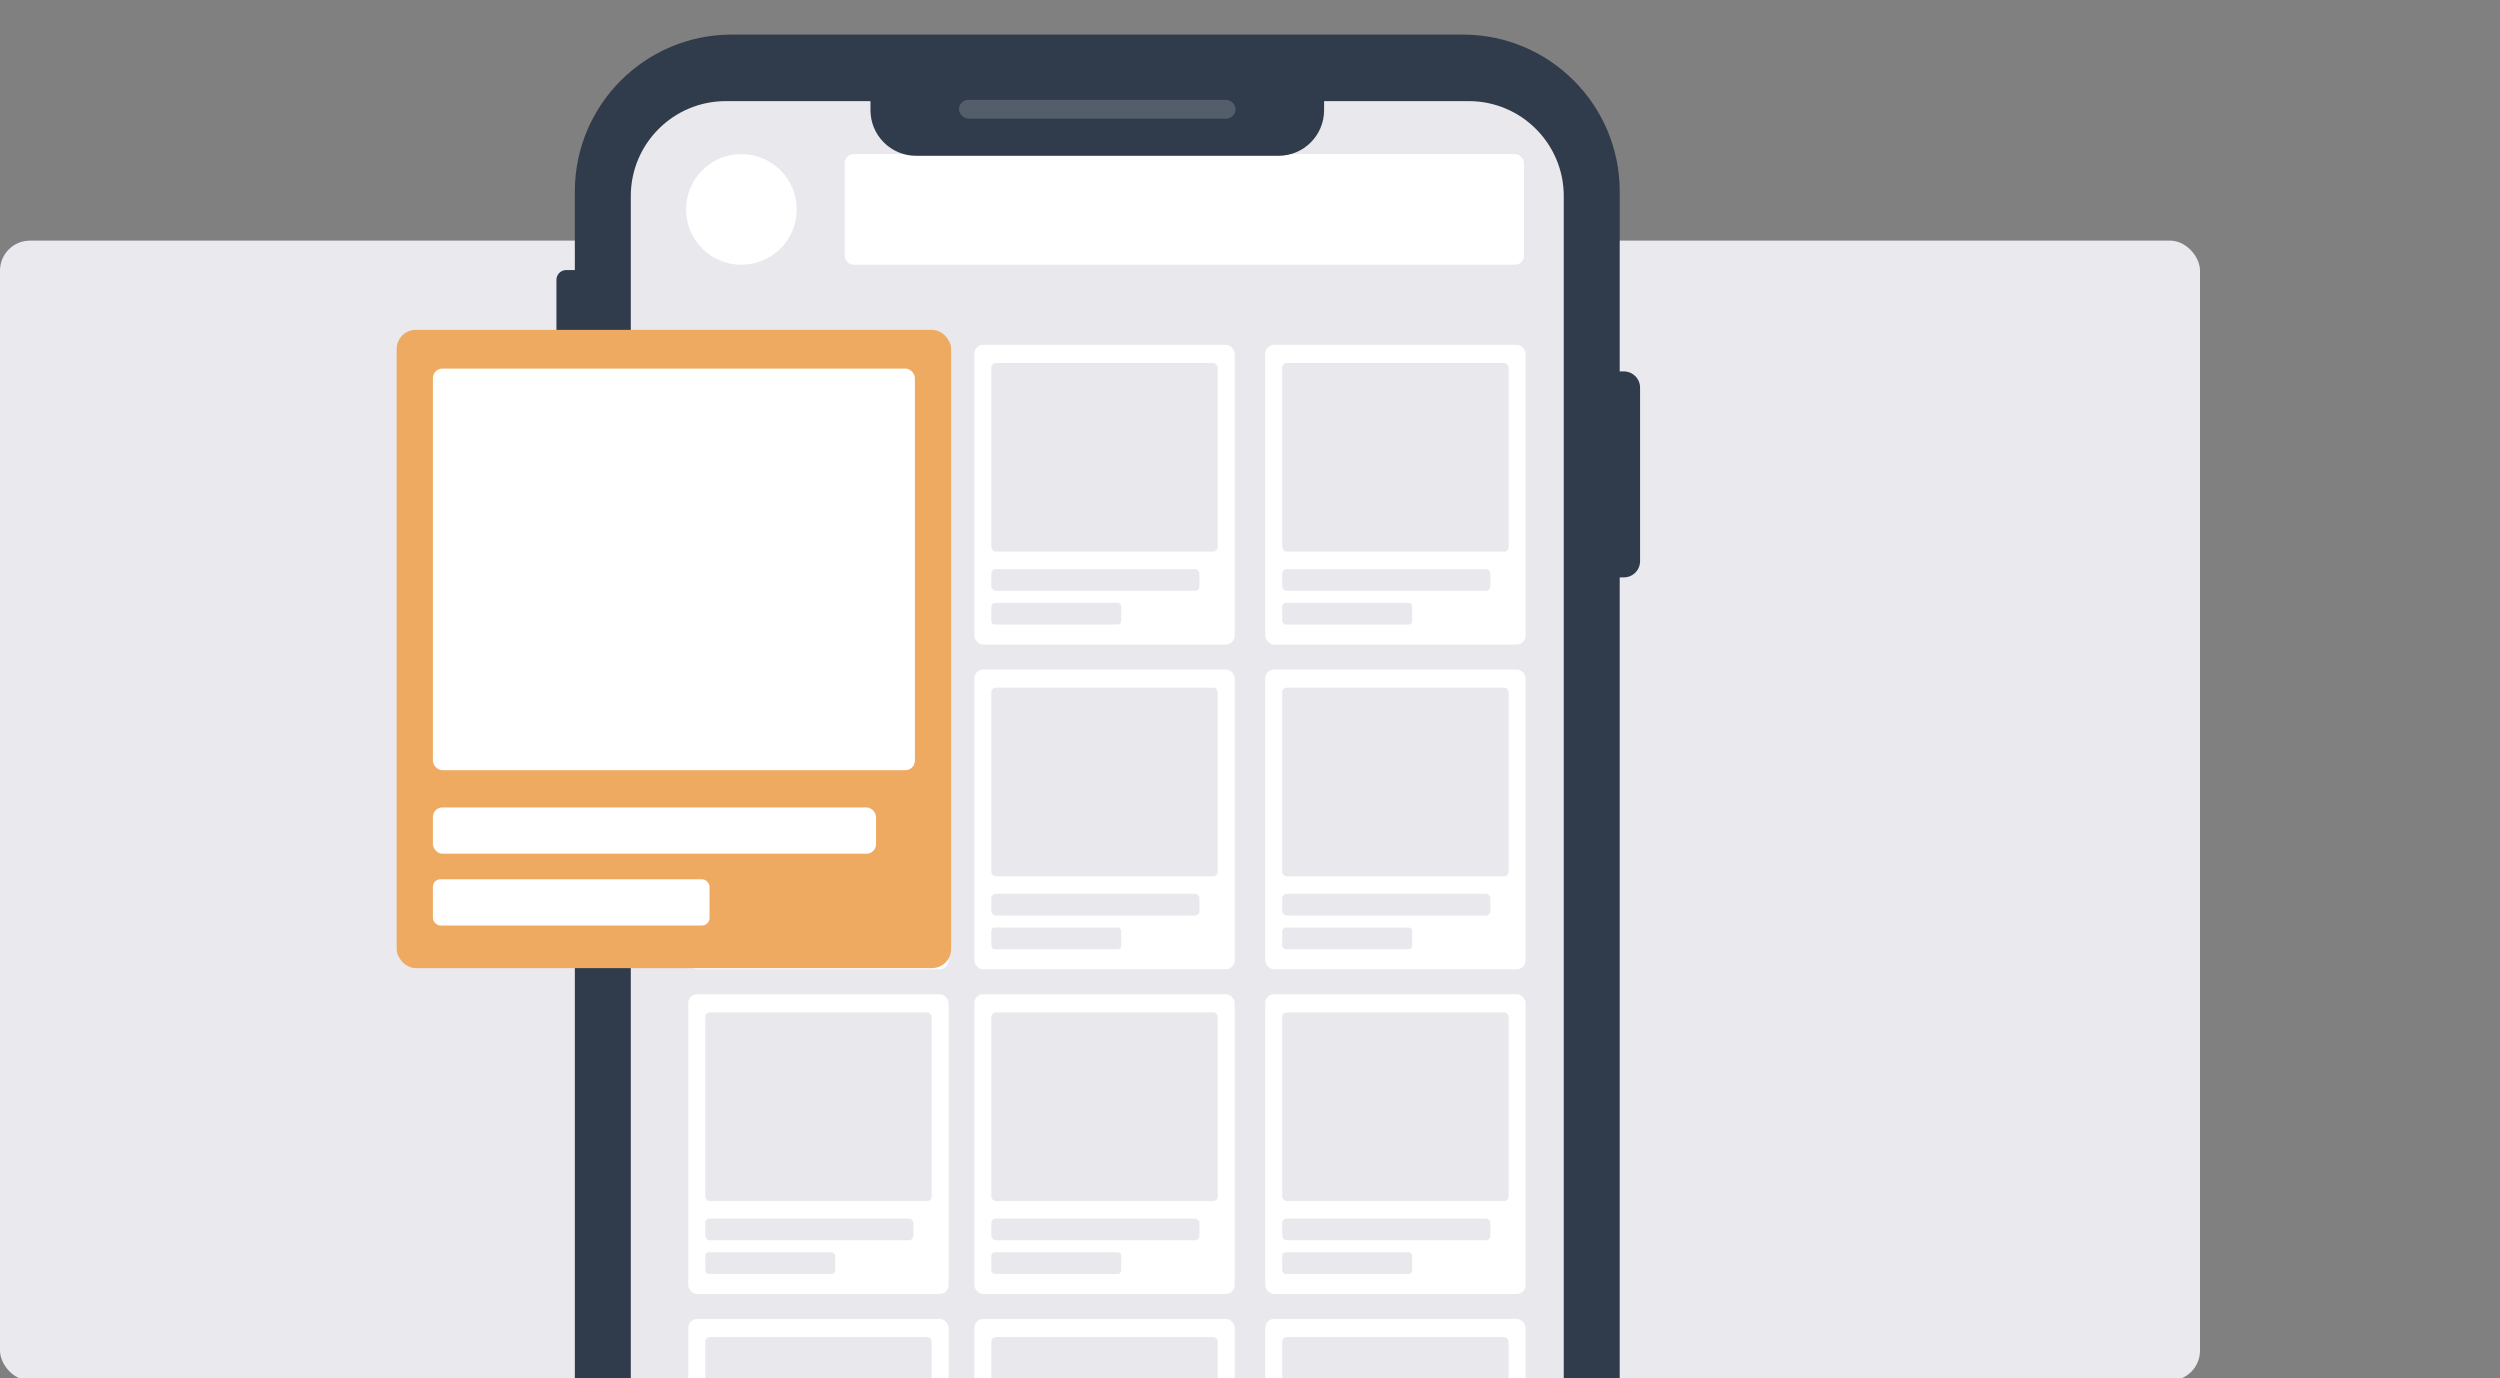 <?xml version="1.0" encoding="UTF-8"?><svg id="Layer_1" xmlns="http://www.w3.org/2000/svg" xmlns:xlink="http://www.w3.org/1999/xlink" viewBox="0 0 250 137.8"><rect x="0" y="0" width="250" height="137.8" fill="#808080" stroke="none"/><defs><clipPath id="clippath"><path d="M73.165,3.459h73.126c8.654,0,15.68,7.026,15.68,15.68v118.66H57.484V19.14c0-8.654,7.026-15.68,15.68-15.68Z" style="fill:none;"/></clipPath></defs><rect y="24.061" width="220" height="114" rx="3" ry="3" style="fill:#eae9ee;"/><g><g style="clip-path:url(#clippath);"><path d="M61.212,3.459h97.032c2.057,0,3.728,1.67,3.728,3.728V137.8H57.484V7.187c0-2.057,1.67-3.728,3.728-3.728Z" style="fill:#303c4b;"/><path d="M72.578,10.112h74.301c5.242,0,9.497,4.256,9.497,9.497v118.191H63.08V19.609c0-5.242,4.256-9.497,9.497-9.497Z" style="fill:#e9e8ed;"/><rect x="84.469" y="15.408" width="67.925" height="11.066" rx=".896" ry=".896" style="fill:#fff;"/><circle cx="74.138" cy="20.941" r="5.533" style="fill:#fff;"/><g><rect x="68.825" y="34.48" width="26.042" height="29.977" rx=".896" ry=".896" style="fill:#fff;"/><rect x="70.527" y="36.298" width="22.638" height="18.865" rx=".448" ry=".448" style="fill:#e9e8ed;"/><rect x="70.527" y="56.911" width="20.814" height="2.172" rx=".448" ry=".448" style="fill:#e9e8ed;"/><rect x="70.527" y="60.284" width="12.992" height="2.172" rx=".354" ry=".354" style="fill:#e9e8ed;"/></g><g><rect x="97.431" y="34.48" width="26.042" height="29.977" rx=".896" ry=".896" style="fill:#fff;"/><rect x="99.133" y="36.298" width="22.638" height="18.865" rx=".448" ry=".448" style="fill:#e9e8ed;"/><rect x="99.133" y="56.911" width="20.814" height="2.172" rx=".448" ry=".448" style="fill:#e9e8ed;"/><rect x="99.133" y="60.284" width="12.992" height="2.172" rx=".354" ry=".354" style="fill:#e9e8ed;"/></g><g><rect x="126.522" y="34.48" width="26.042" height="29.977" rx=".896" ry=".896" style="fill:#fff;"/><rect x="128.224" y="36.298" width="22.638" height="18.865" rx=".448" ry=".448" style="fill:#e9e8ed;"/><rect x="128.224" y="56.911" width="20.814" height="2.172" rx=".448" ry=".448" style="fill:#e9e8ed;"/><rect x="128.224" y="60.284" width="12.992" height="2.172" rx=".354" ry=".354" style="fill:#e9e8ed;"/></g><g><rect x="68.825" y="66.95" width="26.042" height="29.977" rx=".896" ry=".896" style="fill:#fff;"/><rect x="70.527" y="68.768" width="22.638" height="18.865" rx=".448" ry=".448" style="fill:#e9e8ed;"/><rect x="70.527" y="89.381" width="20.814" height="2.172" rx=".448" ry=".448" style="fill:#e9e8ed;"/><rect x="70.527" y="92.754" width="12.992" height="2.172" rx=".354" ry=".354" style="fill:#e9e8ed;"/></g><g><rect x="97.431" y="66.95" width="26.042" height="29.977" rx=".896" ry=".896" style="fill:#fff;"/><rect x="99.133" y="68.768" width="22.638" height="18.865" rx=".448" ry=".448" style="fill:#e9e8ed;"/><rect x="99.133" y="89.381" width="20.814" height="2.172" rx=".448" ry=".448" style="fill:#e9e8ed;"/><rect x="99.133" y="92.754" width="12.992" height="2.172" rx=".354" ry=".354" style="fill:#e9e8ed;"/></g><g><rect x="126.522" y="66.95" width="26.042" height="29.977" rx=".896" ry=".896" style="fill:#fff;"/><rect x="128.224" y="68.768" width="22.638" height="18.865" rx=".448" ry=".448" style="fill:#e9e8ed;"/><rect x="128.224" y="89.381" width="20.814" height="2.172" rx=".448" ry=".448" style="fill:#e9e8ed;"/><rect x="128.224" y="92.754" width="12.992" height="2.172" rx=".354" ry=".354" style="fill:#e9e8ed;"/></g><g><rect x="68.825" y="99.42" width="26.042" height="29.977" rx=".896" ry=".896" style="fill:#fff;"/><rect x="70.527" y="101.239" width="22.638" height="18.865" rx=".448" ry=".448" style="fill:#e9e8ed;"/><rect x="70.527" y="121.852" width="20.814" height="2.172" rx=".448" ry=".448" style="fill:#e9e8ed;"/><rect x="70.527" y="125.224" width="12.992" height="2.172" rx=".354" ry=".354" style="fill:#e9e8ed;"/></g><g><rect x="97.431" y="99.42" width="26.042" height="29.977" rx=".896" ry=".896" style="fill:#fff;"/><rect x="99.133" y="101.239" width="22.638" height="18.865" rx=".448" ry=".448" style="fill:#e9e8ed;"/><rect x="99.133" y="121.852" width="20.814" height="2.172" rx=".448" ry=".448" style="fill:#e9e8ed;"/><rect x="99.133" y="125.224" width="12.992" height="2.172" rx=".354" ry=".354" style="fill:#e9e8ed;"/></g><g><rect x="126.522" y="99.42" width="26.042" height="29.977" rx=".896" ry=".896" style="fill:#fff;"/><rect x="128.224" y="101.239" width="22.638" height="18.865" rx=".448" ry=".448" style="fill:#e9e8ed;"/><rect x="128.224" y="121.852" width="20.814" height="2.172" rx=".448" ry=".448" style="fill:#e9e8ed;"/><rect x="128.224" y="125.224" width="12.992" height="2.172" rx=".354" ry=".354" style="fill:#e9e8ed;"/></g><g><rect x="68.825" y="131.891" width="26.042" height="29.977" rx=".896" ry=".896" style="fill:#fff;"/><rect x="70.527" y="133.709" width="22.638" height="18.865" rx=".448" ry=".448" style="fill:#e9e8ed;"/></g><g><rect x="97.431" y="131.891" width="26.042" height="29.977" rx=".896" ry=".896" style="fill:#fff;"/><rect x="99.133" y="133.709" width="22.638" height="18.865" rx=".448" ry=".448" style="fill:#e9e8ed;"/></g><g><rect x="126.522" y="131.891" width="26.042" height="29.977" rx=".896" ry=".896" style="fill:#fff;"/><rect x="128.224" y="133.709" width="22.638" height="18.865" rx=".448" ry=".448" style="fill:#e9e8ed;"/></g></g><path d="M87.047,4.643h45.362v6.379c0,2.516-2.042,4.558-4.558,4.558h-36.245c-2.516,0-4.558-2.042-4.558-4.558V4.643h0Z" style="fill:#303c4b;"/><rect x="95.9" y="9.986" width="27.656" height="1.874" rx=".937" ry=".937" style="fill:#e9e8ed; opacity:.2;"/><path d="M56.62,27.004h3.094v14.257h-3.094c-.539,0-.977-.438-.977-.977v-12.302c0-.539,.438-.977,.977-.977Z" style="fill:#303c4b;"/><path d="M56.62,43.48h3.094v14.257h-3.094c-.539,0-.977-.438-.977-.977v-12.302c0-.539,.438-.977,.977-.977Z" style="fill:#303c4b;"/><path d="M159.936,37.142h2.45c.894,0,1.621,.726,1.621,1.621v17.354c0,.894-.726,1.621-1.621,1.621h-2.45v-20.595h0Z" style="fill:#303c4b;"/></g><g><rect x="39.668" y="32.985" width="55.445" height="63.825" rx="1.907" ry="1.907" style="fill:#efaa61;"/><rect x="43.291" y="36.857" width="48.198" height="40.165" rx=".953" ry=".953" style="fill:#fff;"/><rect x="43.291" y="80.744" width="44.314" height="4.625" rx=".953" ry=".953" style="fill:#fff;"/><rect x="43.291" y="87.925" width="27.662" height="4.625" rx=".753" ry=".753" style="fill:#fff;"/></g></svg>